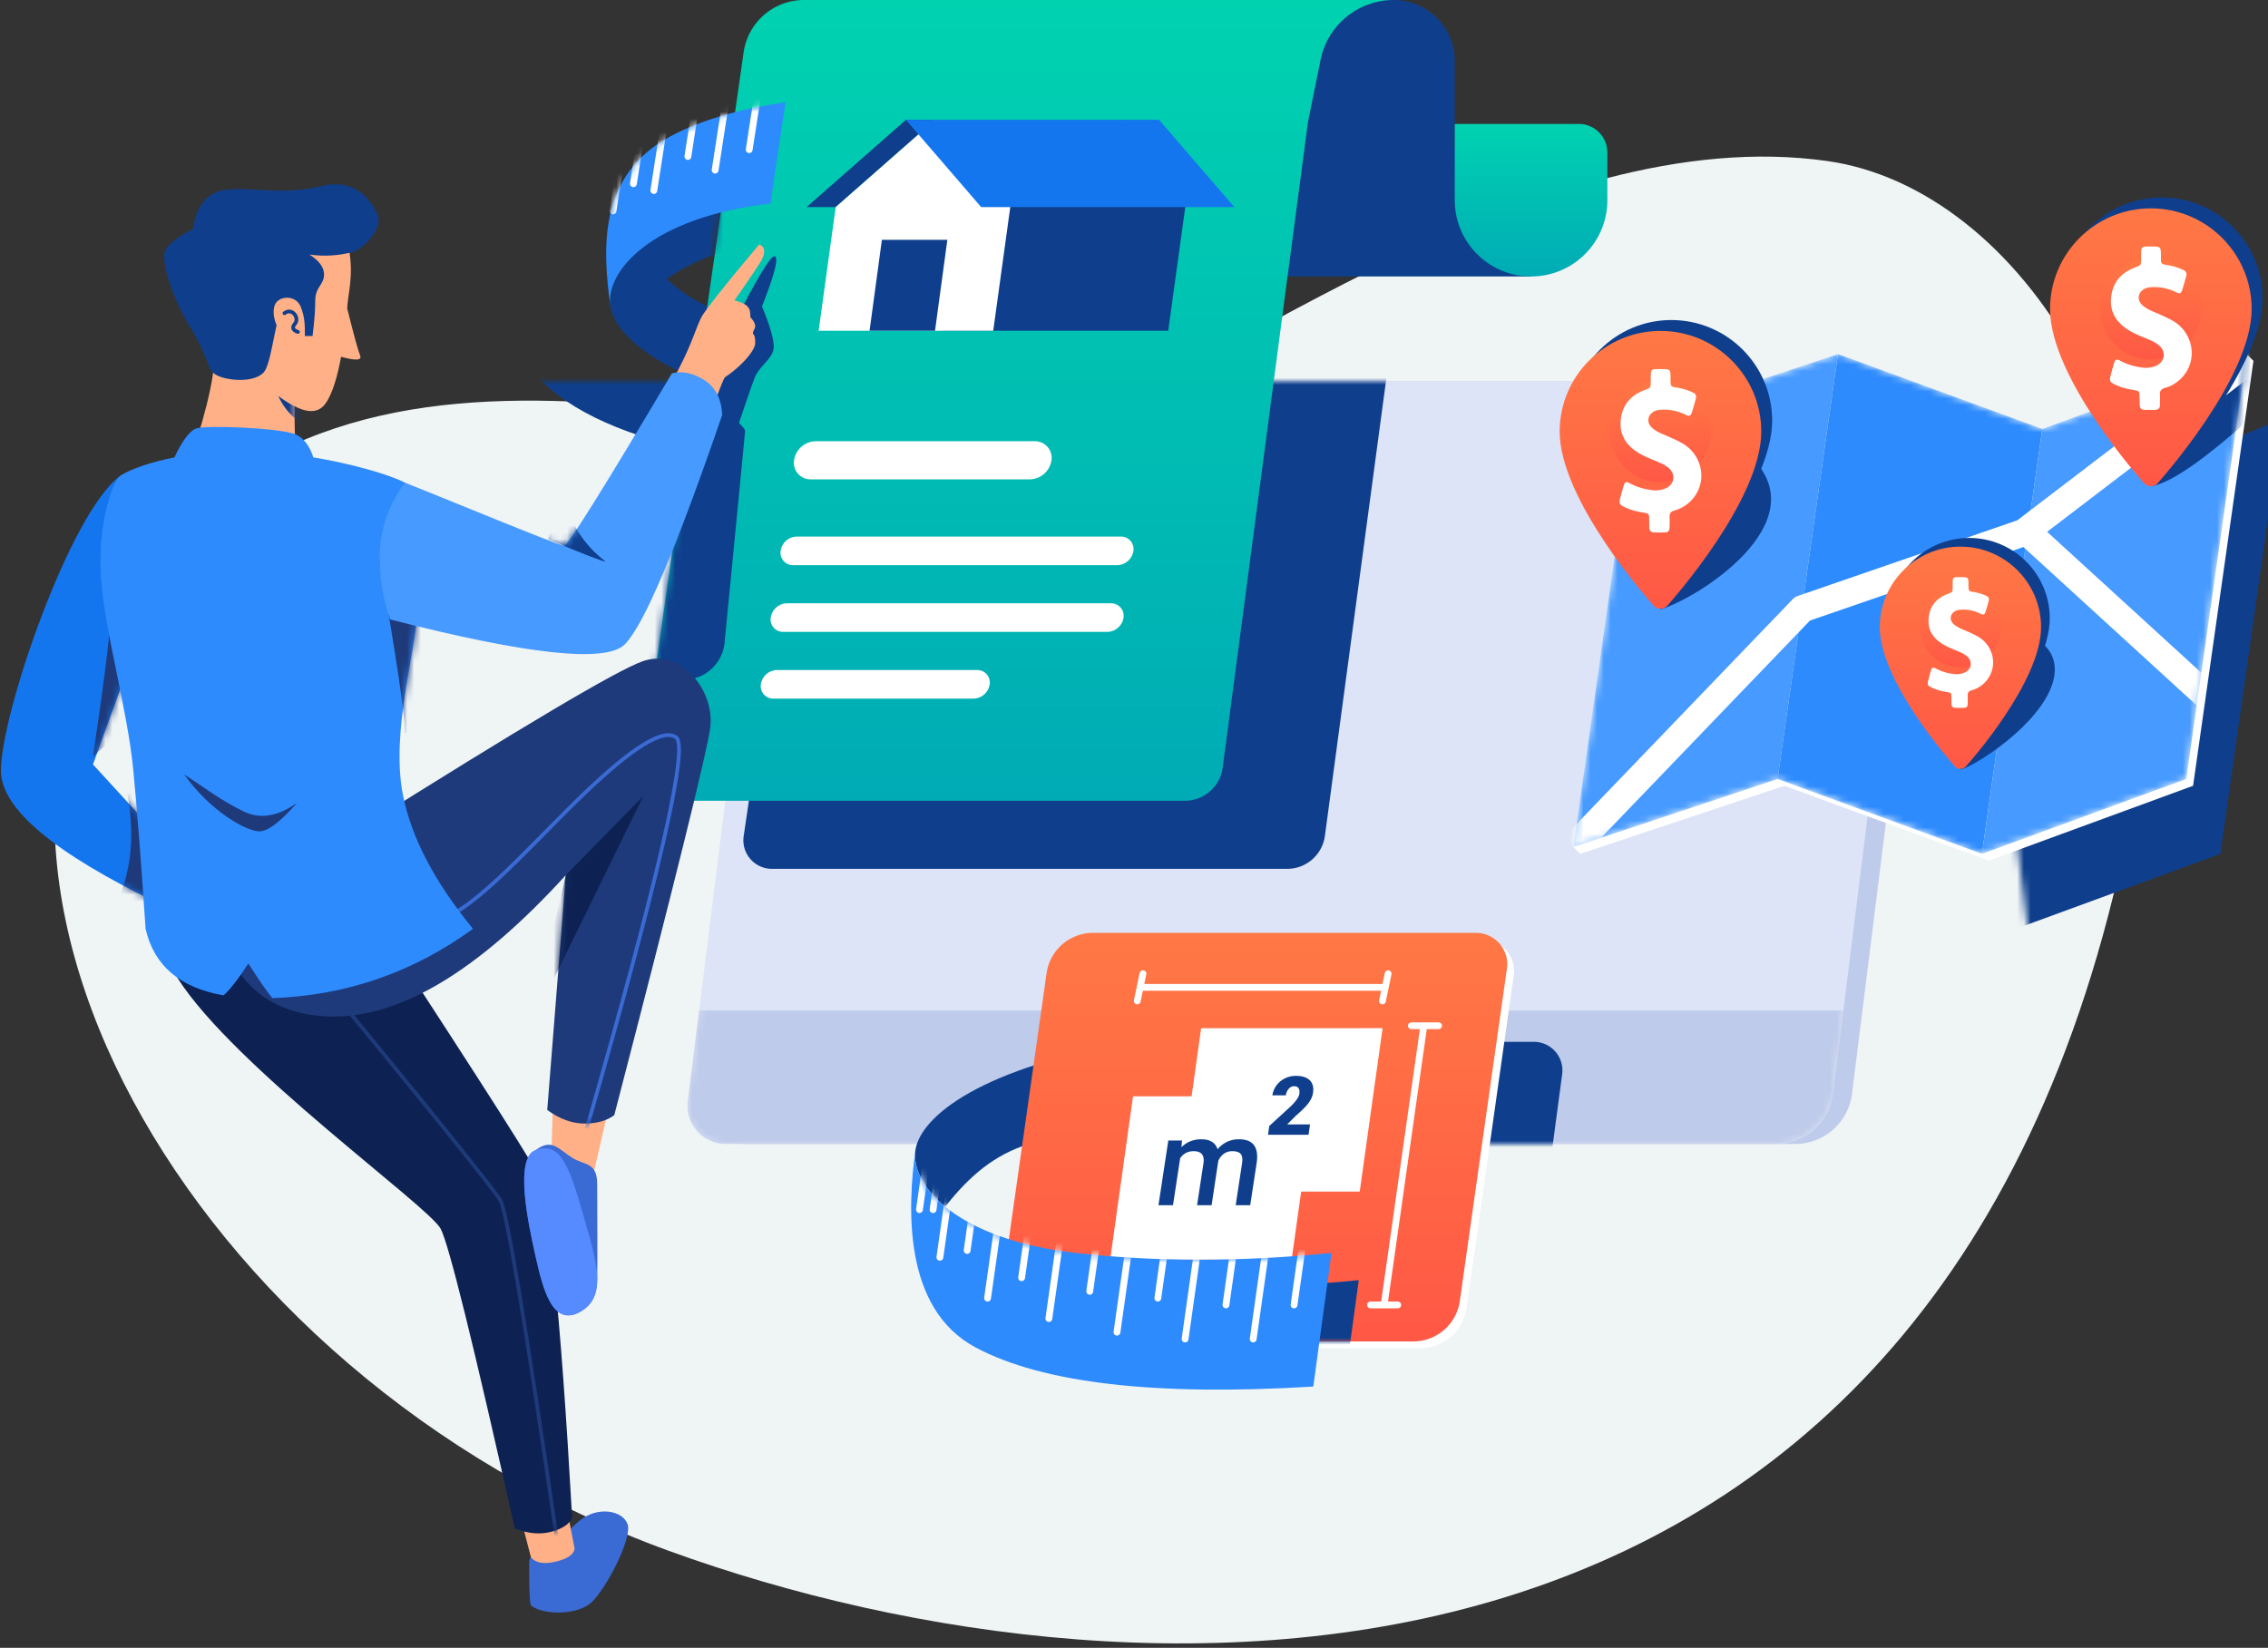 <svg xmlns="http://www.w3.org/2000/svg" xmlns:xlink="http://www.w3.org/1999/xlink" width="333" height="242" viewBox="0 0 333 242"><rect x="0" y="0" width="333" height="242" fill="#333333" stroke="none"/><defs><path id="a" d="M6.344 0h154.24a8.4 8.4 0 0 1 8.336 7.358l12.293 98.347a5.6 5.6 0 0 1-5.557 6.295H21.416a8.4 8.4 0 0 1-8.336-7.358L.787 6.295A5.6 5.6 0 0 1 6.344 0z"></path><linearGradient id="c" x1="50%" x2="50%" y1="100%" y2="0%"><stop offset="0%" stop-color="#00ABB5"></stop><stop offset="100%" stop-color="#00D2B0"></stop></linearGradient><linearGradient id="e" x1="50%" x2="50%" y1="100%" y2="0%"><stop offset="0%" stop-color="#00ABB5"></stop><stop offset="100%" stop-color="#00D2B0"></stop></linearGradient><path id="d" d="M86.589 0a8.96 8.96 0 0 1 8.87 7.693l15.016 105.113a4.2 4.2 0 0 1-4.158 4.794H30.67a5.6 5.6 0 0 1-5.552-4.867L12.6 17.92l-1.856-9.14A10.963 10.963 0 0 0 0 0h86.589z"></path><path id="g" d="M9.474 24.943c4.324 2.303 9.94 3.963 16.848 4.98-.95-6.564-1.604-10.46-2.172-14.875C6.528 13.048-.105 5.048.613 0c-1.115 8.283-1.9 19.21 8.861 24.943z"></path><path id="i" d="M38.862 0l30 11-7.3 51.4-1.42 10-.142 1-30-11-30 10L8.862 10l30-10zm60 0L90 62.4l-30 11 .142-1 1.42-10 7.3-51.4 30-11z"></path><linearGradient id="k" x1="50%" x2="50%" y1="0%" y2="100%"><stop offset="0%" stop-color="#FF7845"></stop><stop offset="100%" stop-color="#FF5845"></stop></linearGradient><linearGradient id="l" x1="50%" x2="50%" y1="0%" y2="100%"><stop offset="0%" stop-color="#FF7845"></stop><stop offset="100%" stop-color="#FF5845"></stop></linearGradient><linearGradient id="m" x1="50%" x2="50%" y1="0%" y2="100%"><stop offset="0%" stop-color="#FF7845"></stop><stop offset="100%" stop-color="#FF5845"></stop></linearGradient><linearGradient id="n" x1="50%" x2="50%" y1="0%" y2="100%"><stop offset="0%" stop-color="#FF7845"></stop><stop offset="100%" stop-color="#FF5845"></stop></linearGradient><linearGradient id="p" x1="50%" x2="50%" y1="0%" y2="100%"><stop offset="0%" stop-color="#FF7845"></stop><stop offset="100%" stop-color="#FF5845"></stop></linearGradient><path id="o" d="M14.491 0h56.214a4.598 4.598 0 0 1 4.552 5.243l-6.92 48.828A6.896 6.896 0 0 1 61.509 60H5.295a4.598 4.598 0 0 1-4.552-5.243L7.663 5.93A6.896 6.896 0 0 1 14.491 0z"></path><path id="r" d="M9.474 28.943c9.835 5.24 26.356 7.15 49.564 5.734l2.678-19.629c-13.296 1.334-25.818 1.334-37.566 0C6.528 13.048-.105 5.048.613 0c-1.115 8.283-1.9 23.21 8.861 28.943z"></path><path id="t" d="M.608 7.494c.312-.419 1.98-.247 3.347-1.484C5.32 4.773 4.958 4.52 7.67 2.183c2.713-2.336 6.5-1.625 7.186.43.685 2.056-3.089 9.352-5.255 11.415-2.167 2.063-7.459 1.887-8.993.433-.22-1.54-.205-3.617-.205-6.354 0-.241.096-.416.205-.613z"></path><path id="u" d="M26.387.46C44.043 27.4 53.78 42.542 55.596 45.887c1.817 3.344 3.585 20.29 5.305 50.84-.313.934-1.302 1.634-2.97 2.103-1.667.468-3.483.314-5.449-.462-6.06-27.095-9.688-41.766-10.882-44.011-1.79-3.369-30.31-23.749-38.598-36.77C-3.553 7.287 4.242 1.577 26.387.46z"></path><path id="w" d="M17.649.995C10.275 6.378.135 35.937.135 44.269c0 5.555 7.713 12.057 23.14 19.507l.452-9.412-10.075-10.996 5.89-16.271C20.2 8.294 19.57-.407 17.65.995z"></path><path id="y" d="M16.336 5.809c-.104 5.925.035 10.173.417 12.744.382 2.571-5.203 3.055-16.753 1.453C3.022 11.3 4.533 5.245 4.533 1.839c0-3.405 3.935-2.082 11.803 3.97z"></path><path id="A" d="M.079 33.067C1.26 45.851 7.009 52.452 17.324 52.87c10.315.42 21.967-6.5 34.958-20.755l-2.733 34.494c1.822 1.33 3.644 1.994 5.466 1.994 1.821 0 3.28-.411 4.378-1.234 8.928-34.374 13.624-53.346 14.09-56.914.698-5.352-4.254-11.773-9.954-9.735-3.8 1.36-17.768 9.64-41.904 24.844L.079 33.067z"></path><path id="C" d="M21.331.664c10.588 0 21.468 3.3 23.825 4.627 2.356 1.328 1.732 14.37 1.732 19.312 0 4.942-3.871 17.172-2.029 26.537 1.228 6.243 4.657 12.797 10.287 19.662-8.797 6.41-18.615 9.804-29.455 10.182-.784-.942-1.96-2.638-3.528-5.087-1.491 2.3-2.705 3.86-3.642 4.68C12.116 79.468 8.3 76.21 7.074 70.802 6.432 61.08 5.828 53.276 5.26 47.391 4.41 38.563 1.013 26.89.523 19.094c-.49-7.796 1.68-13.922 2.826-14.8C4.494 3.419 10.744.665 21.33.665z"></path><path id="E" d="M3.705 16.22c5.301 2.065 22.57 9.257 23.37 9.257.535 0 5.81-8.439 15.827-25.317 1.47-.388 3.035-.072 4.695.948 1.66 1.02 2.558 2.734 2.695 5.143-6.787 19.76-11.561 31.003-14.325 33.729-2.763 2.726-14.24 1.5-34.43-3.677C.514 33.493 0 30.358 0 26.897c0-5.192 2.573-9.181 3.705-10.676z"></path></defs><g fill="none" fill-rule="evenodd"><path fill="#EFF4F5" d="M21.561 81.736c-36.973 44 5.979 120.358 76.618 146.013s190.85 28.035 215.42-112.013c8.782-50.048-17.245-88.08-45.25-92.08-42.447-6.062-90.477 31.713-110.447 38.08-34.5 11-99.367-24-136.34 20z"></path><path fill="#BFCBEA" d="M278.656 56h-154.24a8.4 8.4 0 0 0-8.336 7.358l-12.293 98.347a5.6 5.6 0 0 0 5.557 6.295h154.24a8.4 8.4 0 0 0 8.336-7.358l12.293-98.347A5.6 5.6 0 0 0 278.656 56z"></path><g transform="matrix(-1 0 0 1 282.2 56)"><mask id="b" fill="#fff"><use xlink:href="#a"></use></mask><use fill="#DDE4F7" xlink:href="#a"></use><path stroke="#0F3F8C" stroke-width="10" d="M153.057 104c29.734-3.152 46.623-19.767 48.834-40 3.806-34.846-31.894-53.313-89.268-56.2-31.7-1.595-44.737-10.83-43.447-18.776C70.221-17.41 80.664-23 98.202-23" mask="url(#b)" transform="matrix(-1 0 0 1 271.257 0)"></path><path fill="#0F3F8C" d="M8.338 80.4l-30-11 7.3-51.4-7.3 51.4-30 10-1-1L-42.8 17l30-10 30 11 29-12 1 1-8.862 62.4-30 11z" mask="url(#b)" transform="matrix(-1 0 0 1 -5.462 0)"></path><path fill="#BFCBEA" d="M179.55 92.4l1.663 13.305a5.6 5.6 0 0 1-5.51 6.295l-154.353-.001-.193-.003a8.4 8.4 0 0 1-8.077-7.354L11.55 92.4h168z" mask="url(#b)"></path><path fill="#0F3F8C" d="M61.103 97h49.3a4.2 4.2 0 0 1 4.163 4.755l-2.718 20.385a5.6 5.6 0 0 1-5.55 4.86h-49.3a4.2 4.2 0 0 1-4.164-4.755l2.718-20.385a5.6 5.6 0 0 1 5.55-4.86z" mask="url(#b)" transform="matrix(-1 0 0 1 167.4 0)"></path><path fill="#0F3F8C" d="M152.184-22a8.96 8.96 0 0 1 8.864 7.653l11.962 81.134a4.2 4.2 0 0 1-4.155 4.813H93.218a5.6 5.6 0 0 1-5.55-4.855L78.16-4.08l-1.856-9.14A10.963 10.963 0 0 0 65.56-22h86.624z" mask="url(#b)"></path></g><path fill="#0F3F8C" d="M142.093 54.255c-7.946-4.01-22.209-4.167-35.791-8.36-5.067-1.564-8.75-4.694-12.307-9.216-3.395 2.779-4.724 5.857-4.382 8.264.718 5.048 9.897 12.285 32.103 15.952 22.206 3.666 28.323-2.63 20.377-6.64zM204.64 0H132.4v40.6h92.4l-11.2-18.869V8.96A8.96 8.96 0 0 0 204.64 0z"></path><path fill="url(#c)" d="M4.2 18.2h18.2v11.2c0 6.186-5.014 11.2-11.2 11.2C5.014 40.6 0 35.586 0 29.4v-7a4.2 4.2 0 0 1 4.2-4.2z" transform="matrix(-1 0 0 1 236 0)"></path><g transform="matrix(-1 0 0 1 204.64 0)"><mask id="f" fill="#fff"><use xlink:href="#d"></use></mask><use fill="url(#e)" xlink:href="#d"></use><path fill="#0F3F8C" d="M95.792 44.963c4.324 2.303 9.94 3.963 16.848 4.98-.95-6.564-1.605-10.46-2.172-14.875-17.622-2-24.255-10-23.537-15.048-1.115 8.283-1.9 19.21 8.861 24.943z" mask="url(#f)" transform="rotate(180 99.479 34.981)"></path><g mask="url(#f)"><path fill="#0F3F8C" d="M71.626 17.6L86.21 30.416h-4.272L67.354 17.6zM39.878 17.6l23.904 12.816 2.504 18.156H33.114L30.61 30.416z"></path><path fill="#FFF" d="M67.354 17.6l14.584 12.816 2.504 18.156H58.81l-2.504-18.156z"></path><path fill="#0F3F8C" d="M75.156 35.222l1.81 13.35h-9.612l-1.81-13.35z"></path><path fill="#1476EE" d="M71.626 17.6L60.578 30.416H23.406L34.454 17.6z"></path></g><path fill="#FFF" d="M92.929 100.5a1.832 1.832 0 0 1-1.812 2.1H61.763a2.46 2.46 0 0 1-2.434-2.1 1.832 1.832 0 0 1 1.812-2.1h29.354a2.46 2.46 0 0 1 2.434 2.1zm-1.452-9.8a1.832 1.832 0 0 1-1.812 2.1H42.111a2.46 2.46 0 0 1-2.434-2.1 1.832 1.832 0 0 1 1.812-2.1h47.554a2.46 2.46 0 0 1 2.434 2.1zm-1.452-9.8a1.832 1.832 0 0 1-1.812 2.1H40.66a2.46 2.46 0 0 1-2.434-2.1 1.832 1.832 0 0 1 1.812-2.1h47.554a2.46 2.46 0 0 1 2.434 2.1zM88.055 67.6a2.442 2.442 0 0 1-2.416 2.8H53.5a3.28 3.28 0 0 1-3.245-2.8 2.442 2.442 0 0 1 2.416-2.8h32.138a3.28 3.28 0 0 1 3.246 2.8z" mask="url(#f)"></path><path fill="#0F3F8C" d="M98.257 94.401c-2.006-20.523-3.01-30.884-3.01-31.084 0-.225.298-.622.893-1.193-1.022-3.053-1.774-5.228-2.256-6.524-.724-1.944-2.849-2.936-2.849-4.679 0-1.162.575-3.135 1.725-5.921-1.84-4.658-2.466-7.112-1.88-7.36.586-.25 3.006 3.87 7.26 12.36l13.41 47.298-5.043 2.07a6 6 0 0 1-8.25-4.967z" mask="url(#f)"></path></g><g transform="matrix(1 0 0 -1 89 44.943)"><mask id="h" fill="#fff"><use xlink:href="#g"></use></mask><use fill="#2E8BFD" xlink:href="#g"></use><path stroke="#FFF" stroke-linecap="round" d="M21 22.962l3 19.415M16 19.962l3 19.415M12 21.962l3 19.415M7 16.962l3 19.415M4 17.962l3 19.415M1 13.962l3 19.415" mask="url(#h)"></path></g><g transform="translate(231 52)"><path fill="#FFF" d="M61 74.4l-30-11L38.299 12 31 63.4l-30 10-1-1L9.862 11l30-10 30 11 29-12 1 1L91 63.4l-30 11z"></path><mask id="j" fill="#fff"><use xlink:href="#i"></use></mask><use fill="#F5FBFC" xlink:href="#i"></use><path fill="#479AFF" d="M8.862 10l30-10L30 62.4l-30 10z" mask="url(#j)"></path><path fill="#2E8BFD" d="M68.862 11l-30-11L30 62.4l30 11z" mask="url(#j)"></path><path fill="#479AFF" d="M68.862 11l30-11L90 62.4l-30 11z" mask="url(#j)"></path><path fill="#0F3F8C" d="M84.8 19.4c3.087-.357 9.153-4.778 18.2-13.263L98.427-8.577C88.68 3.04 84.139 12.367 84.8 19.4zM56.84 61c1.28-.08 10.352-5.477 13.12-11.578 2.768-6.102-2.587-10.043-10.547-7.937C51.453 43.591 56.327 52.57 56.84 61zM12.8 37.5c5.623-1.7 22.748-12.62 13.588-22.1C17.23 5.92 11 26.904 12.8 37.5z" mask="url(#j)"></path><path stroke="#FFF" stroke-linejoin="round" stroke-width="4" d="M0 72.4l33.644-35 32.5-11.2 37.718-28.8M66.494 26l28.392 25.96" mask="url(#j)"></path></g><path fill="#0F3F8C" d="M317.4 29c-8.16 0-14.8 6.629-14.8 14.776 0 10.112 13.245 24.956 13.808 25.583.53.589 1.455.588 1.984 0 .563-.627 13.808-15.471 13.808-25.583C332.2 35.63 325.56 29 317.4 29z"></path><path fill="url(#k)" d="M14.8 1.6C6.64 1.6 0 8.229 0 16.376 0 26.488 13.245 41.332 13.808 41.96c.53.589 1.455.588 1.984 0 .563-.627 13.808-15.471 13.808-25.583C29.6 8.23 22.96 1.6 14.8 1.6z" transform="translate(301 29)"></path><path fill="url(#l)" d="M14.8 23.81c-4.106 0-7.446-3.335-7.446-7.434 0-4.1 3.34-7.434 7.446-7.434s7.446 3.335 7.446 7.434c0 4.1-3.34 7.434-7.446 7.434z" transform="translate(301 29)"></path><path fill="#FFF" d="M309.895 55.142c.154-.58.308-1.146.477-1.726.196-.667.378-.74.966-.42 1.009.536 2.074.84 3.195.986.714.087 1.429.014 2.087-.29 1.247-.566 1.443-2.06.392-2.96a5.077 5.077 0 0 0-1.19-.724c-1.093-.494-2.228-.87-3.265-1.509-1.667-1.03-2.732-2.465-2.606-4.569.14-2.378 1.443-3.872 3.545-4.655.868-.334.868-.32.882-1.262v-.957c.014-.711.14-.827.813-.856h.63c1.458 0 1.458 0 1.458 1.508 0 1.06 0 1.074 1.022 1.233.785.13 1.527.363 2.256.696.406.189.546.479.434.914-.182.653-.35 1.305-.56 1.944-.196.609-.378.696-.939.42a6.994 6.994 0 0 0-3.586-.74c-.337.015-.645.059-.953.204-1.079.493-1.261 1.726-.336 2.494.462.392.994.667 1.555.9.952.406 1.92.812 2.844 1.334 2.9 1.668 3.684 5.439 1.639 8.006a5.431 5.431 0 0 1-2.83 1.87c-.49.146-.715.407-.687.929.028.522 0 1.03 0 1.552 0 .464-.224.71-.672.725-.532.015-1.079.015-1.611 0-.477-.014-.7-.29-.7-.769 0-.377 0-.754-.015-1.13-.014-.828-.028-.871-.812-1.002-.995-.16-1.962-.391-2.872-.855-.687-.334-.757-.522-.56-1.291z"></path><g><path fill="#0F3F8C" d="M245.4 47c-8.16 0-14.8 6.629-14.8 14.776 0 10.112 13.245 24.956 13.808 25.583.53.589 1.455.588 1.984 0 .563-.627 13.808-15.471 13.808-25.583C260.2 53.63 253.56 47 245.4 47z"></path><path fill="url(#k)" d="M14.8 1.6C6.64 1.6 0 8.229 0 16.376 0 26.488 13.245 41.332 13.808 41.96c.53.589 1.455.588 1.984 0 .563-.627 13.808-15.471 13.808-25.583C29.6 8.23 22.96 1.6 14.8 1.6z" transform="translate(229 47)"></path><path fill="url(#l)" d="M14.8 23.81c-4.106 0-7.446-3.335-7.446-7.434 0-4.1 3.34-7.434 7.446-7.434s7.446 3.335 7.446 7.434c0 4.1-3.34 7.434-7.446 7.434z" transform="translate(229 47)"></path><path fill="#FFF" d="M237.895 73.142c.154-.58.308-1.146.477-1.726.196-.667.378-.74.966-.42 1.009.536 2.074.84 3.195.986.714.087 1.429.014 2.087-.29 1.247-.566 1.443-2.06.392-2.96a5.077 5.077 0 0 0-1.19-.724c-1.093-.494-2.228-.87-3.265-1.509-1.667-1.03-2.732-2.465-2.606-4.569.14-2.378 1.443-3.872 3.545-4.655.868-.334.868-.32.882-1.262v-.957c.014-.711.14-.827.813-.856h.63c1.458 0 1.458 0 1.458 1.508 0 1.06 0 1.074 1.022 1.233.785.13 1.527.363 2.256.696.406.189.546.479.434.914-.182.653-.35 1.305-.56 1.944-.196.609-.378.696-.939.42a6.994 6.994 0 0 0-3.586-.74c-.337.015-.645.059-.953.204-1.079.493-1.261 1.726-.336 2.494.462.392.994.667 1.555.9.952.406 1.92.812 2.844 1.334 2.9 1.668 3.684 5.439 1.639 8.006a5.431 5.431 0 0 1-2.83 1.87c-.49.146-.715.407-.687.929.028.522 0 1.03 0 1.552 0 .464-.224.71-.672.725-.532.015-1.079.015-1.611 0-.477-.014-.7-.29-.7-.769 0-.377 0-.754-.015-1.13-.014-.828-.028-.871-.812-1.002-.995-.16-1.962-.391-2.872-.855-.687-.334-.757-.522-.56-1.291z"></path></g><g><path fill="#0F3F8C" d="M289.12 79c-6.529 0-11.84 5.303-11.84 11.82 0 8.09 10.596 19.965 11.047 20.467.423.471 1.163.47 1.586 0 .451-.502 11.047-12.377 11.047-20.466 0-6.518-5.311-11.821-11.84-11.821z"></path><path fill="url(#m)" d="M11.84 1.28C5.311 1.28 0 6.583 0 13.1c0 8.09 10.596 19.965 11.047 20.467.423.471 1.163.47 1.586 0C13.084 33.065 23.68 21.19 23.68 13.1c0-6.518-5.311-11.821-11.84-11.821z" transform="translate(276 79)"></path><path fill="url(#n)" d="M11.84 19.048c-3.285 0-5.957-2.668-5.957-5.947 0-3.28 2.672-5.947 5.957-5.947 3.285 0 5.957 2.668 5.957 5.947 0 3.28-2.672 5.947-5.957 5.947z" transform="translate(276 79)"></path><path fill="#FFF" d="M283.116 99.913c.123-.464.247-.916.381-1.38.157-.534.303-.592.774-.337.807.43 1.658.673 2.555.79.572.069 1.143.01 1.67-.233.998-.452 1.154-1.647.314-2.367a4.061 4.061 0 0 0-.953-.58c-.874-.394-1.782-.696-2.611-1.207-1.334-.824-2.186-1.972-2.085-3.655.112-1.903 1.154-3.098 2.836-3.724.695-.267.695-.255.706-1.01v-.765c.011-.569.112-.662.65-.685h.504c1.166 0 1.166 0 1.166 1.207 0 .847 0 .858.818.986a7.09 7.09 0 0 1 1.804.557c.326.15.438.383.348.73-.146.523-.28 1.045-.448 1.556-.157.487-.303.557-.751.336a5.595 5.595 0 0 0-2.87-.592c-.269.012-.515.047-.762.163-.863.394-1.008 1.38-.269 1.996.37.313.796.533 1.244.719.763.325 1.536.65 2.276 1.067 2.32 1.335 2.947 4.352 1.31 6.405a4.345 4.345 0 0 1-2.263 1.497c-.392.116-.572.325-.55.743.023.417 0 .823 0 1.241 0 .371-.179.569-.537.58-.426.012-.863.012-1.29 0-.38-.011-.56-.232-.56-.615 0-.301 0-.603-.01-.905-.012-.661-.023-.696-.65-.8-.797-.128-1.57-.314-2.298-.685-.55-.267-.606-.418-.449-1.033z"></path></g><path fill="#0F3F8C" d="M186.877 159.64c-7.946 4.01-22.209 4.167-35.79 8.36-5.067 1.564-8.75 4.694-12.308 9.216-3.395-2.779-4.724-5.857-4.381-8.264.718-5.049 9.896-12.286 32.102-15.952 22.206-3.666 28.323 2.63 20.377 6.64z"></path><g><g transform="translate(146 137)"><path fill="#FFF" d="M15.491 1h56.214a4.598 4.598 0 0 1 4.552 5.243l-6.92 48.828A6.896 6.896 0 0 1 62.509 61H6.295a4.598 4.598 0 0 1-4.552-5.243L8.663 6.93A6.896 6.896 0 0 1 15.491 1z"></path><mask id="q" fill="#fff"><use xlink:href="#o"></use></mask><use fill="url(#p)" xlink:href="#o"></use><path fill="#0F3F8C" d="M1.259 64.894c9.834 5.24 26.355 7.151 49.564 5.735L53.5 51c-13.296 1.333-25.817 1.333-37.565 0C-1.687 49-8.321 41-7.602 35.952c-1.115 8.283-1.9 23.21 8.86 28.942z" mask="url(#q)"></path><path fill="#FFF" d="M57 14l-3.357 24-8.601-.001L43.643 48H17l3.357-24h8.601l1.399-10H57z" mask="url(#q)"></path><path fill="#0F3F8C" d="M35.91 30.314c1.048 0 1.785.29 2.21.87.424.58.556 1.436.395 2.567L37.563 40h-2.135l.942-6.188c.092-.603.027-1.045-.193-1.327-.221-.28-.636-.422-1.246-.422-.486 0-.903.13-1.25.392-.348.26-.615.602-.802 1.024L31.895 40h-2.136l.953-6.258c.14-1.119-.345-1.679-1.458-1.679-.856 0-1.515.35-1.98 1.046L26.227 40H24.09l1.448-9.51h2.013l-.09.993c.787-.779 1.76-1.169 2.92-1.169 1.272 0 2.068.487 2.388 1.46.84-.973 1.887-1.46 3.14-1.46zM44.26 21c.921 0 1.601.213 2.04.639.438.425.6 1.037.488 1.834a2.948 2.948 0 0 1-.325.981c-.17.318-.412.652-.724 1.002-.313.35-.804.817-1.472 1.403l-1.281 1.272h3.357l-.214 1.523h-5.953l.181-1.289 3.148-2.883c.785-.77 1.208-1.38 1.272-1.834.052-.367.011-.646-.122-.837-.133-.192-.352-.288-.657-.288-.3 0-.563.128-.786.384a1.8 1.8 0 0 0-.416.958h-1.98a3.177 3.177 0 0 1 .596-1.45 3.38 3.38 0 0 1 1.236-1.04c.5-.25 1.037-.375 1.612-.375z" mask="url(#q)"></path><g stroke="#FFF" stroke-linecap="round" stroke-linejoin="round" mask="url(#q)"><path d="M63 14l-5.777 40.642M55.223 54.642h4M61.223 13.642h4"></path></g></g></g><g transform="translate(133.784 168.952)"><mask id="s" fill="#fff"><use xlink:href="#r"></use></mask><use fill="#2E8BFD" xlink:href="#r"></use><path stroke="#FFF" stroke-linecap="round" d="M53.416 5.048l-3.2 22.643M59.416.048l-3.2 22.643M49.416.048l-3.2 22.643M39.416-.952l-3.2 22.643M29.416-1.952l-3.2 22.643M19.416-3.952l-3.2 22.643M11.416-7.952l-3.2 22.643M6.416-13.952l-3.2 22.643M43.416 5.048l-3.2 22.643M33.416 4.048l-3.2 22.643M23.416 2.048l-3.2 22.643M14.416-.952l-3.2 22.643M7.416-6.952l-3.2 22.643M4.416-13.952l-3.2 22.643" mask="url(#s)"></path></g><g><use fill="#3A6AD4" transform="translate(77.293 221.25)" xlink:href="#t"></use><path fill="#FFB087" fill-rule="nonzero" d="M83.33 222.029l1.043 5.43c-.144.848-1.066 1.474-2.767 1.879-1.7.405-2.912.21-3.636-.587l-2.952-11.35 8.312 4.628z"></path><g transform="translate(23.1 126.1)"><mask id="v" fill="#fff"><use xlink:href="#u"></use></mask><use fill="#0D2253" xlink:href="#u"></use><path stroke="#1E3A7B" stroke-width=".55" d="M58.636 99.797c-4.55-31.475-7.319-48.035-8.305-49.678-.985-1.643-10.412-13.34-28.28-35.092" mask="url(#v)"></path></g><g transform="translate(0 68.9)"><mask id="x" fill="#fff"><use xlink:href="#w"></use></mask><use fill="#1476EE" xlink:href="#w"></use><path fill="#1E3A7B" d="M13.652 42.194c1.895-12.662 2.842-20.726 2.842-24.19 0-3.465 1.627-6.363 4.88-8.696 3 13.445 4.5 20.499 4.5 21.16 0 .662-4.075 4.57-12.222 11.726zM18.689 47.577c1.095 5.976.64 11.184-1.365 15.624-2.005 4.44 1.367 6.036 10.116 4.79l7.212-23.164-15.963 2.75z" mask="url(#x)"></path></g><g transform="translate(26.943 50.526)"><mask id="z" fill="#fff"><use xlink:href="#y"></use></mask><use fill="#FFB087" xlink:href="#y"></use><path fill="#0F3F8C" d="M17.6 11.774c-2.581-1.522-4.141-4.065-4.68-7.629-.54-3.564 1.602-3.898 6.425-1.003L17.6 11.774z" mask="url(#z)"></path></g><path fill="#FFB087" fill-rule="nonzero" d="M33.436 30.562c-2.592 1.126-5.473 2.796-5.908 9.405-.142 2.152.317 4.514 1.378 7.087 3.865 4.132 6.598 6.824 8.2 8.077 2.404 1.88 8.115 7.518 10.61 4.23 1.114-1.466 1.86-4.209 2.362-6.966 2.16.597 3.091.536 2.797-.185-.304-.745-.937-3.055-1.9-6.93l.072-.812c.183-1.915 1.09-5.257-.241-9.545-1.331-4.287-10.676-7.27-17.37-4.361z"></path><path fill="#0F3F8C" d="M42.644 44.15c1.51.078 2.214 1.81 2.113 5.199h1.135c.264-2.103.396-3.836.396-5.199 0-2.045 1.291-2.296 1.291-3.85 0-1.036-.712-2.008-2.137-2.916 2.143.304 4.271.176 6.386-.384 1.4-.37 4.539-3.468 3.606-5.496-1.181-2.567-3.606-5.388-8.438-4.131-5.774 1.502-12.284-.376-15.193.827-1.94.802-3.09 2.61-3.45 5.42-2.44 1.238-3.824 2.365-4.153 3.38-.494 1.523.99 6.588 3.811 11.194 2.822 4.607 2.287 6.106 3.792 6.904 1.504.798 5.304 1.177 6.85-.337 1.545-1.515 1.726-10.727 3.99-10.611z"></path><path fill="#FFB087" d="M44.328 45.763c-.296-2.592-3.466-2.506-4.004-.904-.537 1.602.486 4.053 1.968 4.988 1.483.934 2.333-1.492 2.036-4.084z"></path><path stroke="#0F3F8C" stroke-linecap="round" stroke-linejoin="round" stroke-width=".55" d="M43.744 48.747c-.764-.255-.91-.656-.438-1.2.707-.817-.386-2.428-1.54-1.553"></path><path fill="#2E8BFD" d="M46.288 68.19c-.514-2.235-1.44-3.683-2.783-4.346-2.012-.994-13.224-1.451-14.694-.918-.98.356-2.06 1.8-3.238 4.333l20.715.93z"></path><g><path fill="#FFB087" fill-rule="nonzero" d="M87.063 172.687l3.889-16.828-9.567-.242-.426 13.796z"></path><path fill="#3A6AD4" d="M78.662 168.9c2.413-1.81 3.325-.108 5.466 1.193 1.779 1.08 3.557.58 3.557 3.849 0 3.018.056 11.273 0 14.128-.038 1.959-.686 3.506-2.374 4.504-4.146 2.451-5.558-3.107-6.649-7.949-1.09-4.842-3.205-14.592 0-15.725z"></path><path fill="#568AFF" d="M78.662 168.9c3.206-1.134 4.636 1.361 6.65 8.408 2.013 7.047 4.146 12.815 0 15.266-4.147 2.451-5.56-3.107-6.65-7.949-1.09-4.842-3.205-14.592 0-15.725z"></path><g transform="translate(30.8 96.4)"><mask id="B" fill="#fff"><use xlink:href="#A"></use></mask><use fill="#1E3A7B" xlink:href="#A"></use><path fill="#0D2253" d="M52.282 32.115l11.376-11.612-16.625 33.94z" mask="url(#B)"></path><path stroke="#3A6AD4" stroke-width=".55" d="M21.745 24.16c4.992 10.22 9.065 14.993 12.22 14.317 4.731-1.012 13.859-11.487 20.963-18.292 7.105-6.804 11.717-9.71 13.57-8.267 1.823 1.42-2.563 20.567-13.157 57.44" mask="url(#B)"></path></g></g><g transform="translate(14.3 65.6)"><mask id="D" fill="#fff"><use xlink:href="#C"></use></mask><use fill="#2E8BFD" xlink:href="#C"></use><path fill="#1E3A7B" d="M12.75 48.127c3.829 5.432 9.14 8.365 11.027 8.365 1.258 0 3.102-1.394 5.531-4.182-2.842 2.012-5.46 2.429-7.85 1.25-3.587-1.77-5.5-3.334-8.707-5.433zM41.45 16.876c2.453 14.175 3.68 22.424 3.68 24.747 0 2.322 2.83-4.079 8.49-19.203l-9.607-2.172-2.562-3.372z" mask="url(#D)"></path></g><g><path fill="#FFB087" fill-rule="nonzero" d="M90.235 72.705c.677-1.25 7.933-15.476 10.11-19.917 1.449-2.956 2.168-5.558 2.874-6.595 1.177-1.73 3.93-5.161 8.257-10.293.965.402.965 1.356 0 2.863a135.79 135.79 0 0 1-3.637 5.335c.916.263 1.528.54 1.834.83.472.45.496.99.496 1.667.378.362.71.908.71 1.31 0 .412-.332.628-.332 1.092.331.313.331.866.331 1.403 0 1.059-1.943 3.327-4.408 4.984-.535.186-6.301 17.907-7.914 20.83-.889 1.611-8.997-2.259-8.32-3.509z"></path><g transform="translate(55.75 54.67)"><mask id="F" fill="#fff"><use xlink:href="#E"></use></mask><use fill="#479AFF" xlink:href="#E"></use><path fill="#0F3F8C" d="M24.731 24.533c5.206 2.181 8.023 3.272 8.45 3.272-3.288-2.5-5.41-5.886-6.369-10.155l-2.08 6.883z" mask="url(#F)"></path></g></g></g><g stroke="#FFF" stroke-linecap="round" stroke-linejoin="round"><path d="M167.5 145h35.313M203.813 143l-.832 4M167.813 143l-.832 4"></path></g></g></svg>